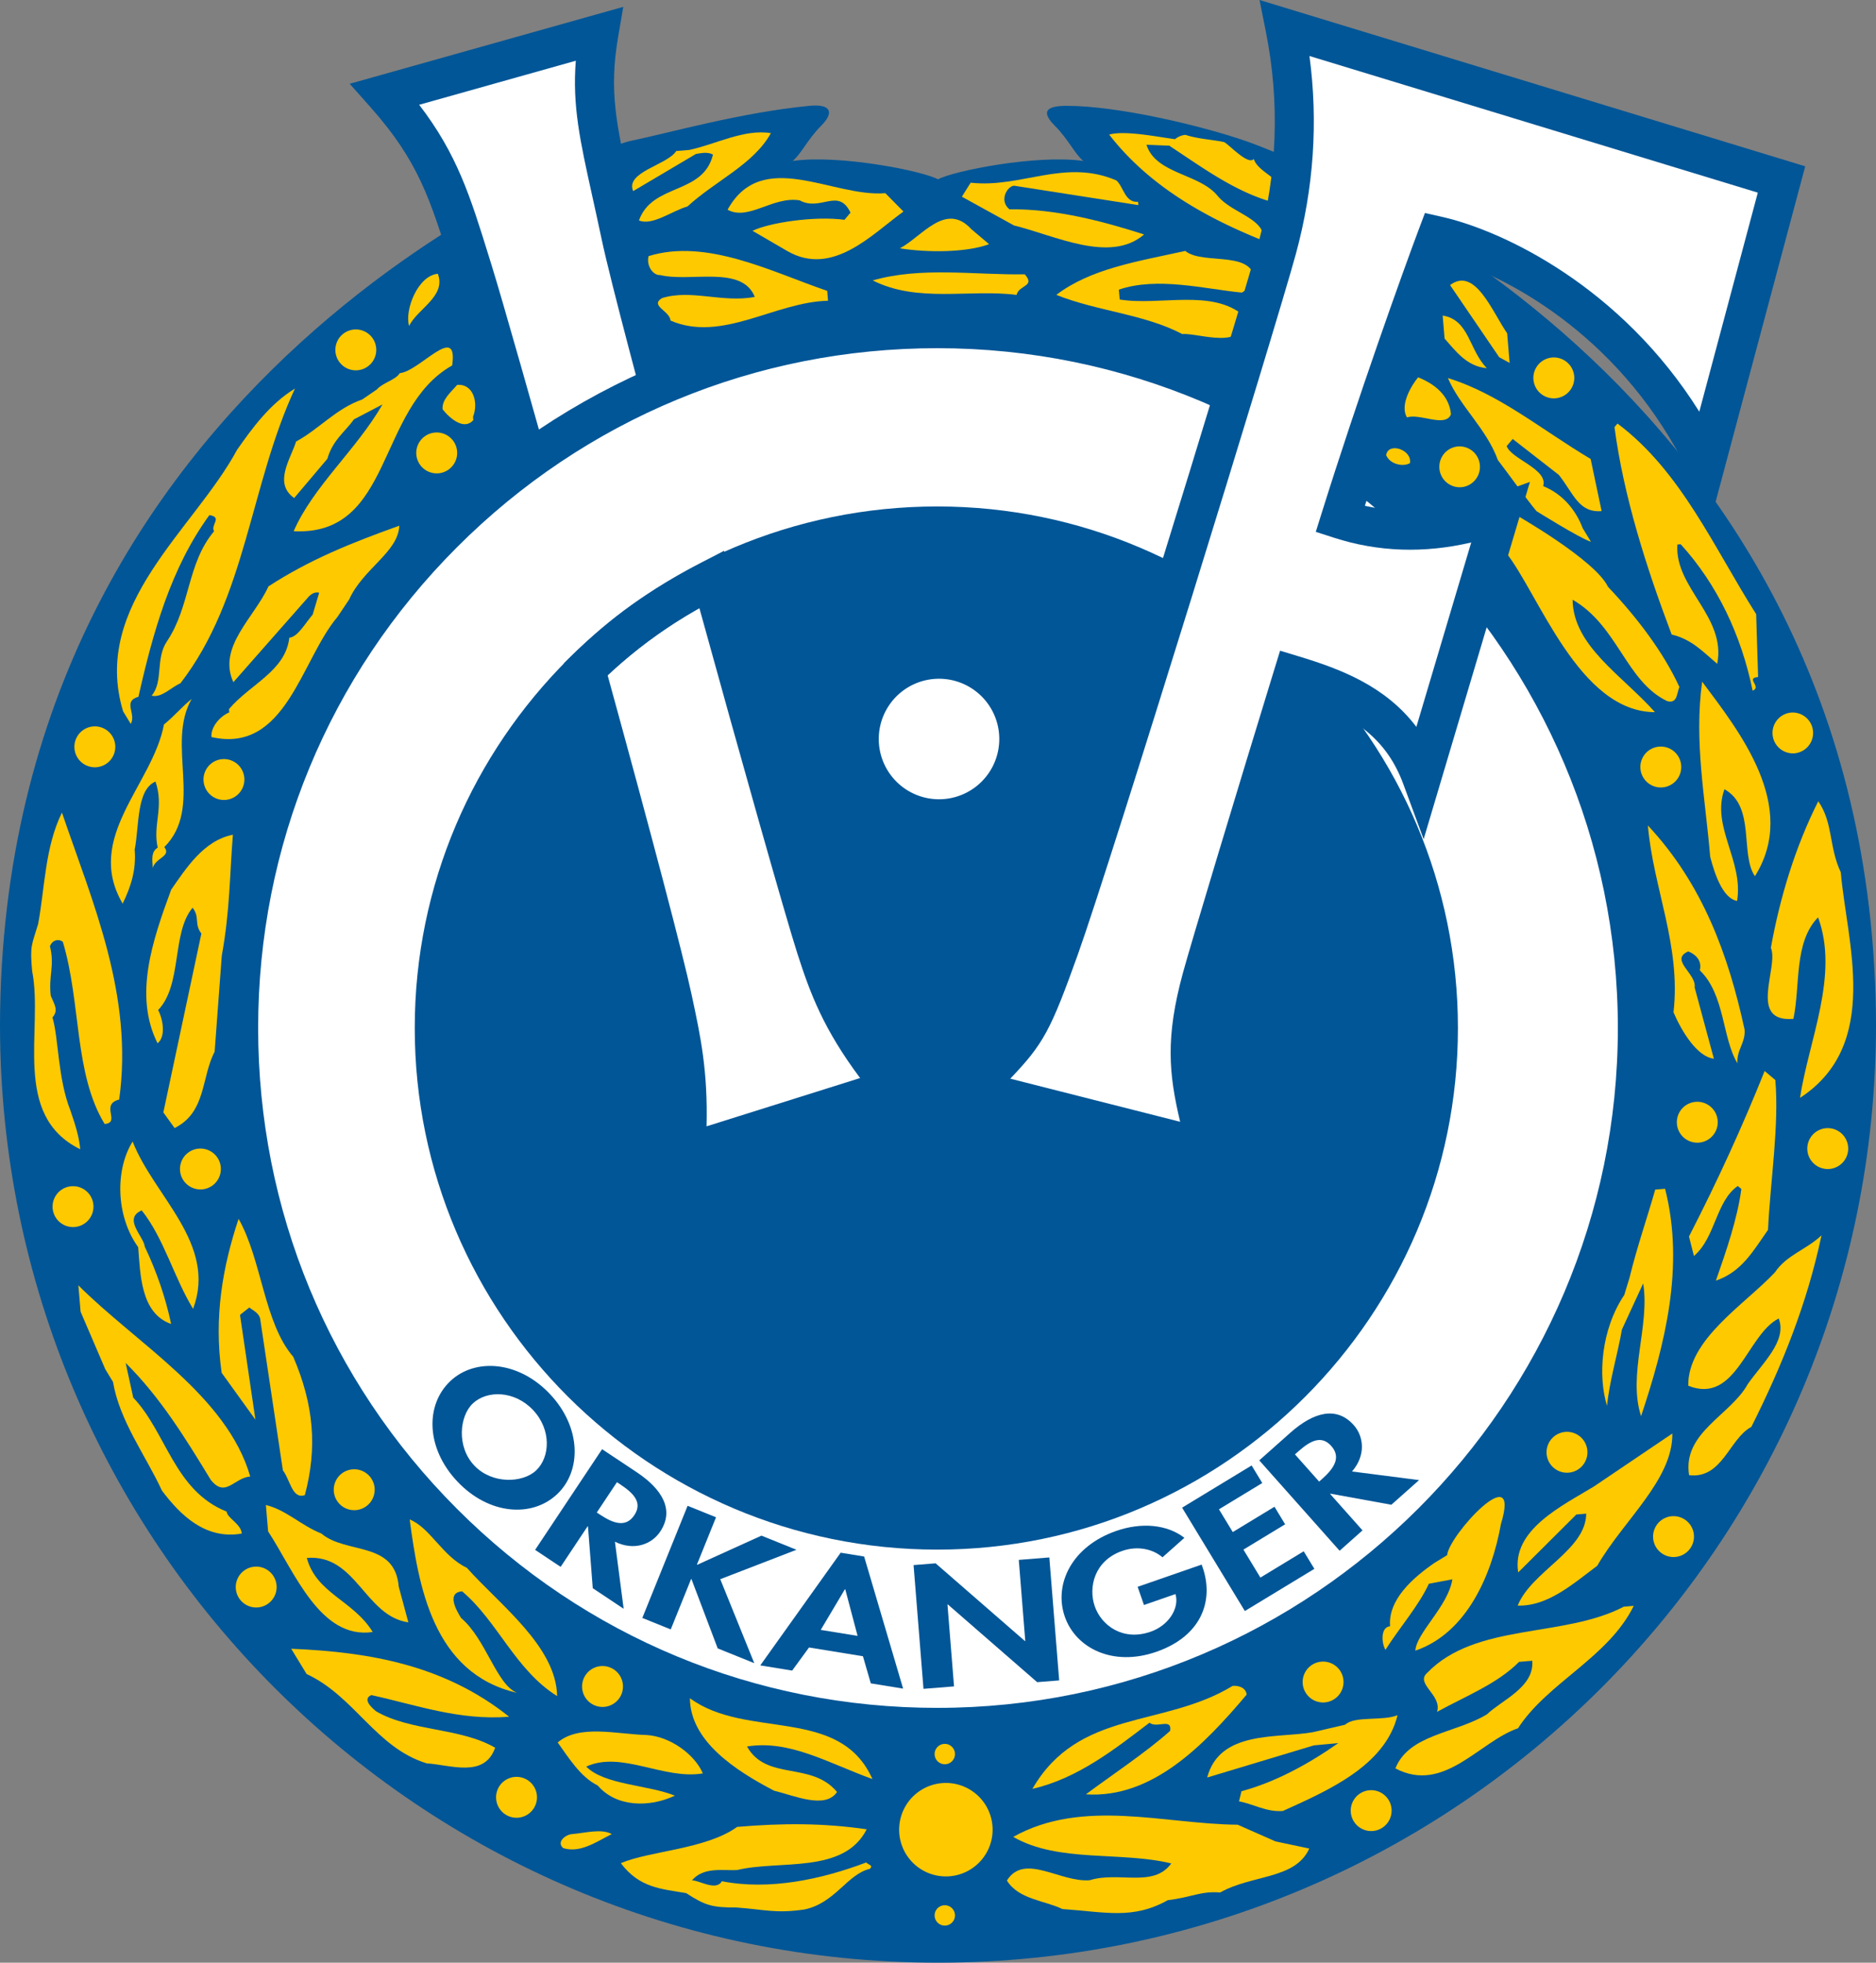 <svg xmlns="http://www.w3.org/2000/svg" width="217.619" height="227.679"><rect width="100%" height="100%" fill="#808080" stroke="none"/><g data-name="Group 47" clip-path="url(&quot;#a&quot;)"><path d="M108.81 227.679c60.093 0 108.81-48.717 108.81-108.81-.216-75.39-68.111-100.778-73.15-102.522-5.04-1.745-14.73-4.07-20.738-4.07-2.549 0-2.907.775-1.356 2.325 1.55 1.55 2.325 3.295 3.294 4.07-5.426-.775-15.116 1.163-16.86 2.132-1.745-.969-11.435-2.907-16.861-2.132.969-.775 1.744-2.52 3.294-4.07 1.551-1.55 1.18-2.573-1.356-2.325-7.946.775-16.086 3.1-20.737 4.07C68.499 17.316.216 43.479 0 118.869c0 60.093 48.717 108.81 108.81 108.81" fill="#005697" fill-rule="evenodd" data-name="Path 312"/><path d="M80.116 58.405c-3.862-14.168-7.203-26.807-8.13-31.205-2.316-11.01-3.875-15.311-2.518-23.257L44.66 10.92c6.202 6.977 7.558 12.016 10.271 20.737 1.183 3.803 5.27 18.183 9.699 34.107l15.485-7.359Z" fill="#fff" fill-rule="evenodd" data-name="Path 313"/><path d="m63.172 68.964-.721-2.593C58 50.373 53.93 36.056 52.77 32.329l-.385-1.24c-2.476-7.99-3.84-12.392-9.417-18.665L40.567 9.72 72.3.796l-.603 3.528c-1.06 6.214-.226 9.984 1.435 17.493.33 1.49.69 3.114 1.068 4.916.817 3.879 3.693 14.915 8.098 31.077l.498 1.827-19.625 9.327ZM48.625 12.156c4.411 5.739 5.931 10.645 8.085 17.593l.383 1.236c1.108 3.56 4.823 16.609 8.996 31.58l11.346-5.39c-2.608-9.593-6.607-24.494-7.662-29.509-.376-1.786-.733-3.395-1.059-4.871-1.431-6.467-2.331-10.536-1.92-15.749l-18.17 5.11Z" fill="#005697" fill-rule="evenodd" data-name="Path 314"/><path d="M108.723 200.384c-44.805 0-81.041-36.322-81.041-81.127 0-44.805 36.236-81.128 81.041-81.128s81.214 36.323 81.214 81.128-36.409 81.127-81.214 81.127" fill="#fff" fill-rule="evenodd" data-name="Path 315"/><path d="M108.724 202.647c-22.27 0-43.196-8.674-58.924-24.426-15.722-15.745-24.381-36.685-24.381-58.965 0-22.279 8.659-43.22 24.38-58.964 15.73-15.752 36.655-24.426 58.925-24.426 46.03 0 83.476 37.409 83.476 83.39 0 45.982-37.447 83.391-83.476 83.391m0-162.255c-21.06 0-40.849 8.203-55.722 23.098-14.868 14.89-23.057 34.695-23.057 55.766 0 21.072 8.189 40.877 23.057 55.767 14.873 14.895 34.663 23.098 55.722 23.098 43.534 0 78.95-35.378 78.95-78.865 0-43.486-35.416-78.864-78.95-78.864" fill="#005697" fill-rule="evenodd" data-name="Path 316"/><path d="M52.242 160.21c2.855-2.694 7.898-2.364 11.551 1.504 3.652 3.87 3.69 8.924.834 11.618-2.923 2.758-7.926 2.391-11.579-1.478-3.652-3.87-3.73-8.885-.806-11.643m2.604 2.596c-1.542 1.456-1.91 4.997.165 7.195 2.075 2.198 5.63 2.036 7.173.58 1.651-1.558 1.788-4.747-.353-7.016-2.142-2.268-5.334-2.316-6.985-.759" fill="#005697" fill-rule="evenodd" data-name="Path 317"/><path d="m72.345 186.624-3.584-2.385-.554-7.16-.04-.027-3.132 4.71-2.96-1.97 7.768-11.68 4.008 2.666c3 1.997 4.394 4.399 2.736 6.892-.99 1.487-3.046 2.264-5.255 1.174l1.013 7.78Zm-3.117-11.167.383.254c1.63 1.085 3.026 1.477 3.974.052.958-1.44-.044-2.51-1.615-3.555l-.403-.268-2.339 3.517Z" fill="#005697" fill-rule="evenodd" data-name="Path 318"/><path d="m88.33 178.141 4.06 1.64-8.839 3.413 3.945 9.74-4.24-1.712-3.042-8.032-.045-.018-2.362 5.848-3.297-1.332 5.253-13.008 3.297 1.332-2.215 5.486.044.019 7.442-3.376Z" fill="#005697" fill-rule="evenodd" data-name="Path 319"/><path d="m93.847 191.115-1.954 2.68-3.7-.601 9.326-13.074 2.722.443 4.522 15.324-3.749-.61-.911-3.145-6.256-1.017Zm4.207-6.742-.047-.008-2.8 4.71 4.275.695-1.428-5.397Z" fill="#005697" fill-rule="evenodd" data-name="Path 320"/><path d="m105.977 181.557 2.555-.205 10.353 9.01.048-.004-.752-9.404 3.543-.284 1.142 14.264-2.555.204-10.354-9.01-.048.005.76 9.496-3.543.284-1.15-14.356Z" fill="#005697" fill-rule="evenodd" data-name="Path 321"/><path d="m139.394 181.5.116.334c1.3 3.745-.037 7.93-5.384 9.787-5.025 1.745-9.337-.422-10.606-4.078-1.312-3.78.826-8.165 5.966-9.95 2.925-1.015 5.88-.76 7.907.8l-2.542 2.262c-1.101-.957-2.88-1.364-4.662-.745-3.245 1.126-3.96 4.23-3.196 6.427.762 2.197 3.233 4.077 6.477 2.951 2.103-.73 3.373-2.746 2.886-4.37l-3.654 1.27-.734-2.11 7.426-2.578Z" fill="#005697" fill-rule="evenodd" data-name="Path 322"/><path d="m141.4 175.086 1.603 2.64 4.839-2.937 1.235 2.036-4.838 2.936 1.969 3.245 5.024-3.05 1.236 2.036-8.064 4.894-7.278-11.991L145.19 170l1.235 2.036-5.024 3.05Z" fill="#005697" fill-rule="evenodd" data-name="Path 323"/><path d="m164.615 171.698-3.217 2.86-7.066-1.286-.036.032 3.758 4.227-2.657 2.363-9.32-10.484 3.596-3.199c2.693-2.394 5.37-3.131 7.361-.893 1.186 1.335 1.415 3.521-.2 5.381l7.78.999Zm-11.592.174.343-.305c1.464-1.302 2.198-2.552 1.06-3.831-1.149-1.293-2.438-.595-3.848.658l-.362.322 2.807 3.156Z" fill="#005697" fill-rule="evenodd" data-name="Path 324"/><path d="M108.616 177.91c32.392 0 58.653-26.261 58.653-58.653 0-32.393-26.26-58.654-58.653-58.654s-58.653 26.26-58.653 58.654c0 32.392 26.26 58.652 58.653 58.652" fill="#005697" fill-rule="evenodd" data-name="Path 325"/><path d="M108.81 92.717a6.99 6.99 0 1 0 0-13.978 6.99 6.99 0 0 0 0 13.978" fill="#fff" fill-rule="evenodd" data-name="Path 326"/><path d="M82.556 67.197c5.245 19.054 10.645 38.21 12.106 42.757 1.745 5.427 3.489 9.69 8.915 16.28l-24.031 7.558c.58-8.334-.396-12.635-1.55-18.024-1.087-5.069-5.37-21.136-10.051-38.139 4.263-4.166 8.312-7.138 14.61-10.432" fill="#fff" fill-rule="evenodd" data-name="Path 327"/><path d="m77.056 136.947.232-3.313c.546-7.828-.326-11.889-1.429-17.03l-.077-.361c-.969-4.521-4.808-19.086-10.02-38.012l-.354-1.287.955-.933c4.591-4.487 8.837-7.52 15.143-10.819l2.487-1.3.744 2.704c5.647 20.515 10.727 38.459 12.08 42.666 1.606 4.997 3.156 9.036 8.507 15.533l2.133 2.59-30.4 9.562ZM70.484 78.33c5.124 18.633 8.746 32.4 9.723 36.964l.077.36c.976 4.547 1.837 8.56 1.677 15.006l17.813-5.602c-4.246-5.684-5.78-9.788-7.267-14.411-1.47-4.578-6.699-23.149-11.376-40.1-4.17 2.36-7.368 4.704-10.647 7.783" fill="#005697" fill-rule="evenodd" data-name="Path 328"/><path d="m79.97 17.392-1.527.128c-1.017 1.624-5.95 2.422-4.994 4.65l7.279-4.31c.574-.093 1.356-.273 1.98.072-1.143 4.71-7.032 3.281-8.589 7.643 1.592.636 3.755-1.084 5.632-1.626 3.213-2.962 7.67-4.874 9.672-8.503-3.119-.508-6.428 1.308-9.452 1.946" fill="#ffc900" fill-rule="evenodd" data-name="Path 329"/><path d="M104.801 24.54c-3.627 2.613-8.208 7.612-13.461 4.59l-4.043-2.352c1.845-.924 7.16-1.755 10.662-1.279l.7-.828c-1.402-2.96-3.47-.093-5.89-1.429-3.12-.508-5.95 2.422-8.37 1.087 4.006-7.26 12.19-1.407 18.3-1.92l2.102 2.132Z" fill="#ffc900" fill-rule="evenodd" data-name="Path 330"/><path d="M129.499 20.931c.827.7.988 2.61 2.515 2.481l.032.382-14.42-2.252c-.763.064-1.78 1.688-.539 2.737 5.38-.066 10.886 1.395 15.63 2.92-3.946 3.408-10.376.102-15.088-1.042l-6.049-3.339 1.018-1.624c5.825.666 10.915-2.838 16.9-.263" fill="#ffc900" fill-rule="evenodd" data-name="Path 331"/><path d="M114.734 28.323c-2.61.988-7.225.99-10.344.483 2.577-1.37 5.312-5.445 8.274-2.232l2.07 1.75Z" fill="#ffc900" fill-rule="evenodd" data-name="Path 332"/><path d="m95.958 33.744.096 1.145c-6.143.131-12.284 4.877-18.269 2.302-.096-1.146-2.452-1.718-.988-2.61 3.373-1.052 6.97.57 10.758-.133-1.465-3.723-7.448-1.683-10.982-2.54-.764.063-1.624-1.018-1.338-2.196 6.747-2.104 14.388 1.87 20.723 4.032" fill="#ffc900" fill-rule="evenodd" data-name="Path 333"/><path d="M50.791 31.762c.989 2.61-2.353 4.043-3.338 6.049-.543-1.878 1.047-5.857 3.338-6.05" fill="#ffc900" fill-rule="evenodd" data-name="Path 334"/><path d="M118.874 31.822c1.273 1.432-.669 1.21-.954 2.388-5.443-.698-11.458.96-16.68-1.679 5.633-1.626 11.872-.61 17.634-.709" fill="#ffc900" fill-rule="evenodd" data-name="Path 335"/><path d="m145.515 33.05-1.464.892c-4.265-.411-9.772-1.873-14.26-.343l.096 1.146c4.68.761 10.662-1.279 14.388 1.87.353 4.202-5.219 1.977-7.129 2.137-4.424-2.322-9.836-2.637-14.612-4.544 3.978-3.026 9.293-3.856 14.958-5.1 2.07 1.749 8.435-.323 8.023 3.942" fill="#ffc900" fill-rule="evenodd" data-name="Path 336"/><path d="m174.832 38.669.288 3.437-1.21-.668-5.701-8.368c2.895-2.165 4.871 3.054 6.623 5.599" fill="#ffc900" fill-rule="evenodd" data-name="Path 337"/><path d="M34.215 45.075c-5.214 11.206-5.653 24.32-13.287 34.19-1.114.479-2.164 1.721-3.34 1.435 1.399-1.656.41-4.265 1.778-6.303 2.735-4.076 2.32-9.041 5.468-12.767-.446-.731 1.018-1.624-.542-1.877-4.484 6.145-6.55 13.626-8.232 21.075-1.879.542-.223 1.942-.89 3.151l-.892-1.463c-3.73-12.38 8.233-21.075 13.225-30.34 1.717-2.452 3.785-5.317 6.712-7.101" fill="#ffc900" fill-rule="evenodd" data-name="Path 338"/><path d="m54.874 48.342.033.382c-1.05 1.242-2.706-.158-3.566-1.24-.097-1.145.985-2.005 1.685-2.833 1.91-.16 2.484 2.1 1.848 3.691" fill="#ffc900" fill-rule="evenodd" data-name="Path 339"/><path d="M41.059 48.648c-1.006 1.425-2.466 2.387-3.084 4.573l-3.849 4.553c-2.451-1.717-.384-4.583.22-6.557 2.577-1.37 4.676-3.854 7.668-4.873l1.722-1.18c.571-.713 2.22-1.122 2.637-1.878 2.292-.192 6.809-5.955 6.079-.894-8.814 4.97-6.802 19.8-18.387 19.233 2.257-5.189 7.283-9.456 10.305-14.71l-3.311 1.733Z" fill="#ffc900" fill-rule="evenodd" data-name="Path 340"/><path d="M172.479 42.712c-2.324-.19-3.63-2.003-4.904-3.435l-.224-2.674c3.12.508 3.026 3.978 5.128 6.11" fill="#ffc900" fill-rule="evenodd" data-name="Path 341"/><path d="M168.312 48.061c-.635 1.592-3.602-.148-5.099.363-.891-1.464.592-3.824 1.293-4.651 2.471.986 3.659 2.539 3.806 4.288" fill="#ffc900" fill-rule="evenodd" data-name="Path 342"/><path d="m203.718 71.246.226 7.29c-1.528.127.478 1.113-.636 1.59-1.308-6.428-4.112-12.347-8.347-16.992l-.382.033c-.348 5.029 5.701 8.368 4.622 13.843-1.656-1.4-2.93-2.832-5.286-3.403-2.963-7.829-5.578-16.07-6.632-24.06l.35-.413c7.387 5.534 11.21 14.444 16.085 22.112" fill="#ffc900" fill-rule="evenodd" data-name="Path 343"/><path d="M163.56 53.722c-.732.446-2.291.192-2.769-.922.254-1.56 3.023-.638 2.77.922" fill="#ffc900" fill-rule="evenodd" data-name="Path 344"/><path d="M183.588 61.259c-.718-1.916-2.189-3.91-4.577-4.864.604-1.974-3.726-3.149-4.235-4.645l.699-.828 5.35 4.167c1.72 2.163 2.293 4.423 4.966 4.2l-1.275-6.048c-5.668-3.37-10.635-7.57-16.556-9.38 1.434 3.34 4.46 5.839 5.798 9.514.598.752 3.41 4.658 4.475 5.918 0 0 4.942 3.101 6.32 3.56l-.965-1.594Z" fill="#ffc900" fill-rule="evenodd" data-name="Path 345"/><path d="M186.528 68.072c-1.477-3.116-10.682-8.343-10.682-8.343-.72 3.114-.48 1.916-1.198 4.312 3.833 4.79 8.482 18.547 17.33 18.574-3.821-4.295-9.488-7.666-9.555-13.045 5.254 3.022 6.18 9.482 10.987 11.771 1.178.286 1.082-.86 1.4-1.656-1.88-4.073-4.906-8.05-8.282-11.613" fill="#ffc900" fill-rule="evenodd" data-name="Path 346"/><path d="M39.13 71.585c-4.198 4.968-5.975 15.886-14.602 13.917-.096-1.146.954-2.387 2.068-2.865l-.032-.382c2.45-2.898 6.554-4.397 6.998-8.28.972-.08 1.82-1.646 2.71-2.682l.753-2.536c-.35-.09-.729-.01-1.174.411l-8.78 9.967c-1.88-4.073 2.447-7.512 4.069-11.11 4.741-3.09 9.577-5.035 15.179-7.042-.126 3.087-4.2 4.967-5.821 8.565l-1.367 2.037Z" fill="#ffc900" fill-rule="evenodd" data-name="Path 347"/><path d="M19.06 98.269c.86 1.08-1.05 1.242-1.335 2.42-.096-1.146-.16-1.91.571-2.357-.606-2.641.762-4.679-.258-7.67-2.228.956-1.875 5.157-2.415 7.895.192 2.291-.411 4.265-1.397 6.27-4.492-7.7 3.462-13.751 4.795-20.786 1.082-.86 2.131-2.102 3.214-2.962-3.022 5.254 1.438 12.572-3.175 17.19" fill="#ffc900" fill-rule="evenodd" data-name="Path 348"/><path d="M13.824 127.553c-2.26.575.224 2.674-1.686 2.834-3.568-5.854-2.712-14.003-4.849-21.131-.414-.35-1.178-.287-1.496.51.575 2.259-.185 3.473.099 5.76.478 1.114.894 1.677.195 2.505.718 2.395.606 7.043 2.072 10.767.51 1.495 1.02 2.991 1.148 4.52-8.023-3.943-4.24-13.876-5.58-20.687-.275-2.984-.036-2.984.697-5.443.793-4.297.79-8.913 2.762-12.924 3.57 10.47 8.318 21.226 6.638 33.29" fill="#ffc900" fill-rule="evenodd" data-name="Path 349"/><path d="M203.574 101.643c-1.752-2.545.092-8.085-3.538-10.088-1.557 4.361 2.232 8.275 1.47 12.954-1.559-.254-2.547-2.864-3.121-5.123-.576-6.875-1.884-13.304-.934-20.307 4.332 5.791 11.211 14.445 6.123 22.564" fill="#ffc900" fill-rule="evenodd" data-name="Path 350"/><path d="M27.017 96.832c-.38 4.647-.33 8.742-1.288 14.012l-.832 11.166c-1.563 2.967-.951 7.003-4.642 8.85l-1.306-1.813 4.413-20.755c-.86-1.081-.16-1.91-1.02-2.99-2.45 2.897-1.173 8.943-4.003 11.873.445.732 1.02 2.991-.062 3.852-2.772-5.537-.611-11.872 1.582-17.826 1.717-2.451 3.753-5.699 7.158-6.369" fill="#ffc900" fill-rule="evenodd" data-name="Path 351"/><path d="M213.536 101.192c.673 8.021 4.753 19.986-4.729 26.166.984-6.62 4.576-14.23 2.09-20.944-2.832 2.93-2.033 7.862-2.859 11.778-5.347.448-1.658-6.015-2.614-8.243 1.048-5.856 2.859-11.778 5.498-16.999 1.752 2.545 1.212 5.283 2.614 8.242" fill="#ffc900" fill-rule="evenodd" data-name="Path 352"/><path d="M202.374 119.436c.128 1.527-.954 2.388-.826 3.915-1.784-2.927-1.436-7.956-4.366-10.787.286-1.179-.542-1.878-1.338-2.196-2.227.956.988 2.61.734 4.17l2.233 8.274c-1.943-.222-3.725-3.15-4.682-5.378.887-7.766-2.362-14.416-2.971-21.673 6.337 6.777 9.333 14.987 11.216 23.675" fill="#ffc900" fill-rule="evenodd" data-name="Path 353"/><path d="M22.398 151.835c-2.23-3.66-3.378-8.179-5.958-11.424-2.228.956.256 3.055.352 4.202 1.403 2.958 2.422 5.95 3.06 8.974-3.566-1.24-3.567-5.855-3.824-8.91-2.612-3.628-2.678-9.007-.642-12.255 2.454 6.334 9.84 11.868 7.012 19.413" fill="#ffc900" fill-rule="evenodd" data-name="Path 354"/><path d="M205.941 125.29c.448 5.348-.566 11.586-.85 17.38-1.718 2.452-3.053 4.871-6.045 5.892 1.24-3.566 2.48-7.132 2.955-10.633l-.414-.35c-2.546 1.752-2.575 5.985-5.088 8.12l-.574-2.26c3.307-6.431 6.232-12.83 8.775-19.198l1.241 1.05Z" fill="#ffc900" fill-rule="evenodd" data-name="Path 355"/><path d="M34.019 157.399c2.39 5.568 2.806 10.533 1.345 16.04-1.496.51-1.689-1.78-2.548-2.863l-2.62-17.472c-.064-.764-.86-1.082-1.273-1.432l-1.082.86 1.789 12.158-3.918-5.44c-.927-6.462.121-12.319 1.964-17.858 2.708 4.773 2.935 12.061 6.343 16.007" fill="#ffc900" fill-rule="evenodd" data-name="Path 356"/><path d="M211.298 143.303c-1.651 7.83-4.512 14.994-8.137 22.22-2.577 1.37-3.339 6.05-7.222 5.606-.798-4.933 4.802-6.94 6.806-10.57 1.718-2.452 4.58-5 3.592-7.61-3.691 1.85-4.927 10.03-10.499 7.804-.067-5.38 6.52-9.393 10.052-13.15 1.367-2.038 3.626-2.613 5.408-4.3" fill="#ffc900" fill-rule="evenodd" data-name="Path 357"/><path d="M15.455 162.132c3.854 4.022 4.745 10.789 10.838 13.222.064.764 1.656 1.4 1.753 2.546-4.17.734-7.1-2.097-9.266-4.992-1.88-4.074-4.905-8.05-5.672-12.602l-.892-1.464-2.868-6.682-.256-3.056c6.72 6.745 17.226 12.786 19.936 22.175-1.91.16-2.864 2.547-4.583.384-2.899-4.757-5.797-9.514-9.869-13.557l.88 4.026Z" fill="#ffc900" fill-rule="evenodd" data-name="Path 358"/><path d="M188.145 154.229c-.497 2.884-1.45 5.984-1.727 8.853-1.052-3.374-.737-8.785 1.999-12.86l.603-1.974c.858-3.534 2.097-7.099 2.987-10.25l1.146-.096c2.296 9.038-.023 18.078-2.788 26.387-1.562-4.87 1.045-10.473.247-15.405l-2.467 5.345Z" fill="#ffc900" fill-rule="evenodd" data-name="Path 359"/><path d="M37.275 177.895c2.898 2.45 8.53.823 8.98 6.17l1.115 4.137c-5.06-.73-6.051-7.954-11.78-7.473 1.116 4.137 5.414 4.93 7.643 8.59-6.079.894-9.043-6.934-12.132-11.675l-.257-3.056c2.356.572 4.044 2.353 6.431 3.307" fill="#ffc900" fill-rule="evenodd" data-name="Path 360"/><path d="M54.147 181.865c3.821 4.294 10.381 9.13 10.48 14.89-4.872-3.053-6.88-8.654-11.02-12.153-1.91.16-.572 2.356-.126 3.088 2.898 2.449 4.11 7.732 6.498 8.686-9.804-2.255-11.433-12.503-12.456-20.11 2.388.954 3.822 4.296 6.624 5.599" fill="#ffc900" fill-rule="evenodd" data-name="Path 361"/><path d="M185.281 181.638c-2.895 2.166-5.758 4.714-9.228 4.62 1.59-3.98 7.923-6.433 7.952-10.667l-1.145.097-6.745 6.72c-.798-4.934 5.12-7.738 8.78-9.968l9.1-6.147c.066 5.378-5.692 10.092-8.714 15.345" fill="#ffc900" fill-rule="evenodd" data-name="Path 362"/><path d="M59.057 199.145c-5.729.48-10.886-1.395-15.98-2.506-1.113.478.129 1.528.543 1.877 4.043 2.353 9.772 1.874 13.816 4.227-1.24 3.565-5.22 1.976-7.924 1.818-5.922-1.811-8.344-7.762-13.947-10.369l-1.784-2.928c9.262.378 17.857 1.965 25.276 7.881" fill="#ffc900" fill-rule="evenodd" data-name="Path 363"/><path d="M165.75 183.72c-1.141 2.512-3.51 5.235-5.035 7.67-.447-.73-.606-2.64.539-2.737-.256-3.055 2.608-5.603 5.153-7.355l1.463-.892c.19-2.324 8.652-11.494 6.237-3.6-1.048 5.857-3.94 12.638-9.924 14.678.122-2.082 3.809-5.148 4.293-8.278l-2.726.515Z" fill="#ffc900" fill-rule="evenodd" data-name="Path 364"/><path d="M189.517 186.283c-2.957 6.018-10.022 8.918-13.424 14.203-4.487 1.53-8.59 7.643-14.225 4.655 1.589-3.98 6.969-4.047 10.627-6.277 1.781-1.687 5.505-3.153 5.249-6.209l-1.528.128c-2.481 2.516-6.204 3.983-9.514 5.798.604-1.974-2.58-3.245-1.147-4.52 5.662-5.859 15.816-4.017 22.816-7.682l1.146-.096Z" fill="#ffc900" fill-rule="evenodd" data-name="Path 365"/><path d="M101.202 206.38c-5.157-1.874-9.614-4.578-14.547-3.78 2.261 4.041 7.449 1.683 10.442 5.278-1.367 2.038-4.965.417-7.32-.155-4.426-2.321-9.711-5.724-9.746-10.721 6.56 4.835 17.38.85 21.171 9.378" fill="#ffc900" fill-rule="evenodd" data-name="Path 366"/><path d="M81.532 205.722c-4.551.767-9.454-2.668-13.528-.788 2.102 2.13 7.099 2.096 10.283 3.368-2.96 1.402-6.811 1.34-8.945-1.173-2.005-.986-3.344-3.181-4.65-4.995 2.514-2.134 6.843-.958 10.313-.864 2.705.158 5.57 2.225 6.527 4.452" fill="#ffc900" fill-rule="evenodd" data-name="Path 367"/><path d="M144.612 196.587c-4.899 5.795-10.91 12.069-18.646 11.564 2.896-2.167 6.905-4.81 9.768-7.358.254-1.56-1.56-.254-2.388-.954-3.977 3.026-8.304 6.466-13.587 7.678 5.375-9.297 15.179-7.042 23.229-11.947.764-.065 1.56.253 1.624 1.017" fill="#ffc900" fill-rule="evenodd" data-name="Path 368"/><path d="m152.413 202.471-12.38 3.73c1.462-5.507 8.083-4.523 12.252-5.257l3.76-.874c1.104-1.049 4.404-.388 6.074-1.105-1.43 5.89-8.112 8.757-13.298 11.115-1.91.16-3.534-.857-5.094-1.111l.286-1.178c3.922-1.058 7.759-3.146 11.237-5.586l-2.837.266Z" fill="#ffc900" fill-rule="evenodd" data-name="Path 369"/><path d="M70.969 212.762c-1.846.924-3.66 2.23-5.634 1.626-.827-.7.254-1.56 1.018-1.624 1.528-.128 3.405-.67 4.616-.002" fill="#ffc900" fill-rule="evenodd" data-name="Path 370"/><path d="M100.537 212.206c-2.64 5.221-10.088 3.538-14.99 4.718-1.527.128-3.883-.443-5.282 1.213.764-.065 2.802 1.303 3.47.093 5.475 1.08 11.522-.197 16.74-2.173.414.35.796.318.446.732-2.642.606-4.048 4.006-7.641 4.725-3.353.478-4.55 0-7.905-.24-2.746.02-3.593-.24-5.782-1.664-2.841-.492-5.407-.58-7.573-3.474 3.341-1.435 9.867-1.597 13.494-4.209 5.347-.448 9.962-.45 15.023.28" fill="#ffc900" fill-rule="evenodd" data-name="Path 371"/><path d="m147.963 213.613 3.915.826c-1.621 3.598-6.617 3.002-10.342 5.098-2.263-.18-3.222.54-6.078.895-4.042 2.261-7.193 1.372-12.222 1.025-2.006-.986-5.094-1.113-6.431-3.308 2.035-3.247 6.174.252 9.612-.036 3.373-1.053 7.384.919 9.452-1.947-5.889-1.43-13.082-.056-18.335-3.078 8.083-4.523 17.569-1.473 26.036-1.414l4.393 1.94Z" fill="#ffc900" fill-rule="evenodd" data-name="Path 372"/><path d="M110.177 217.654a5.42 5.42 0 1 0-.907-10.804 5.42 5.42 0 0 0 .907 10.804" fill="#ffc900" fill-rule="evenodd" data-name="Path 373"/><path d="M11.168 89.002a2.372 2.372 0 1 0-.396-4.727 2.372 2.372 0 0 0 .396 4.727" fill="#ffc900" fill-rule="evenodd" data-name="Path 374"/><path d="M8.67 142.337a2.371 2.371 0 1 0-.397-4.726 2.371 2.371 0 0 0 .396 4.726" fill="#ffc900" fill-rule="evenodd" data-name="Path 375"/><path d="M23.447 137.972a2.371 2.371 0 1 0-.395-4.726 2.371 2.371 0 0 0 .395 4.726" fill="#ffc900" fill-rule="evenodd" data-name="Path 376"/><path d="M41.23 175.183a2.372 2.372 0 1 0-.396-4.726 2.372 2.372 0 0 0 .397 4.726" fill="#ffc900" fill-rule="evenodd" data-name="Path 377"/><path d="M29.917 186.468a2.37 2.37 0 1 0-.396-4.725 2.37 2.37 0 0 0 .396 4.725" fill="#ffc900" fill-rule="evenodd" data-name="Path 378"/><path d="M60.088 210.862a2.372 2.372 0 1 0-.397-4.727 2.372 2.372 0 0 0 .397 4.727" fill="#ffc900" fill-rule="evenodd" data-name="Path 379"/><path d="M70.068 198.006a2.372 2.372 0 1 0-.398-4.727 2.372 2.372 0 0 0 .398 4.727" fill="#ffc900" fill-rule="evenodd" data-name="Path 380"/><path d="M153.678 197.485a2.37 2.37 0 1 0-.396-4.724 2.37 2.37 0 0 0 .396 4.724" fill="#ffc900" fill-rule="evenodd" data-name="Path 381"/><path d="M159.256 212.402a2.37 2.37 0 1 0-.396-4.724 2.37 2.37 0 0 0 .396 4.724" fill="#ffc900" fill-rule="evenodd" data-name="Path 382"/><path d="M181.971 170.834a2.37 2.37 0 1 0-.395-4.725 2.37 2.37 0 0 0 .395 4.725" fill="#ffc900" fill-rule="evenodd" data-name="Path 383"/><path d="M194.33 180.615a2.371 2.371 0 1 0-.396-4.726 2.371 2.371 0 0 0 .396 4.726" fill="#ffc900" fill-rule="evenodd" data-name="Path 384"/><path d="M212.191 135.608a2.372 2.372 0 1 0-.397-4.727 2.372 2.372 0 0 0 .397 4.727" fill="#ffc900" fill-rule="evenodd" data-name="Path 385"/><path d="M197.031 132.552a2.372 2.372 0 1 0-.397-4.726 2.372 2.372 0 0 0 .397 4.726" fill="#ffc900" fill-rule="evenodd" data-name="Path 386"/><path d="M192.854 91.34a2.371 2.371 0 1 0-.396-4.726 2.371 2.371 0 0 0 .396 4.726" fill="#ffc900" fill-rule="evenodd" data-name="Path 387"/><path d="M169.502 56.52a2.372 2.372 0 1 0-.396-4.728 2.372 2.372 0 0 0 .396 4.727" fill="#ffc900" fill-rule="evenodd" data-name="Path 388"/><path d="M180.416 46.205a2.372 2.372 0 1 0-.397-4.727 2.372 2.372 0 0 0 .397 4.727" fill="#ffc900" fill-rule="evenodd" data-name="Path 389"/><path d="M208.148 87.39a2.371 2.371 0 1 0-.395-4.726 2.371 2.371 0 0 0 .395 4.725" fill="#ffc900" fill-rule="evenodd" data-name="Path 390"/><path d="M26.15 92.794a2.372 2.372 0 1 0-.398-4.727 2.372 2.372 0 0 0 .397 4.727" fill="#ffc900" fill-rule="evenodd" data-name="Path 391"/><path d="M50.857 54.905a2.371 2.371 0 1 0-.396-4.726 2.371 2.371 0 0 0 .396 4.726" fill="#ffc900" fill-rule="evenodd" data-name="Path 392"/><path d="M41.441 42.954a2.371 2.371 0 1 0-.396-4.725 2.371 2.371 0 0 0 .396 4.725" fill="#ffc900" fill-rule="evenodd" data-name="Path 393"/><path d="M109.598 223.377a1.18 1.18 0 1 0-.001-2.36 1.18 1.18 0 0 0 0 2.36" fill="#ffc900" fill-rule="evenodd" data-name="Path 394"/><path d="M109.598 204.66a1.18 1.18 0 1 0-.002-2.362 1.18 1.18 0 0 0 .002 2.361" fill="#ffc900" fill-rule="evenodd" data-name="Path 395"/><path d="M148.183 23.595c2.1-2.483-2.198-3.277-2.74-5.155-.7.828-3.153-2.008-3.535-1.976-1.23-.261-2.963-.347-4.392-.82a2.188 2.188 0 0 0-1.208.502c-2.026-.263-5.842-1.049-7.64-.53 4.746 6.14 11.591 9.797 17.958 12.34.158-2.705-3.726-3.149-5.446-5.312-2.133-2.514-7.13-2.48-8.183-5.852l2.732.113c-.008.016-.02.028-.026.044 3.661 2.386 7.769 5.503 12.48 6.646" fill="#ffc900" fill-rule="evenodd" data-name="Path 396"/><path d="M108.724 179.762c-33.422 0-60.613-27.143-60.613-60.505 0-33.363 27.19-60.506 60.613-60.506 33.303 0 60.397 27.143 60.397 60.506 0 33.362-27.094 60.505-60.397 60.505m0-116.485c-30.927 0-56.087 25.112-56.087 55.98 0 30.867 25.16 55.979 56.087 55.979 30.807 0 55.871-25.112 55.871-55.98 0-30.867-25.064-55.979-55.871-55.979" fill="#005697" fill-rule="evenodd" data-name="Path 397"/><path d="M149.993 78.304c-4.039 13.143-9.624 31.607-10.591 35.16-2.306 8.457-1.36 12.14.617 19.795l-27.164-6.894c5.954-6.209 6.263-5.843 10.036-16.372 3.806-10.627 22.842-72.303 25.244-81.116 2.401-8.811 2.554-17.472.932-25.61l57.591 17.554-8.795 32.93c-8.334-17.055-23.392-24.656-31.144-26.4-1.65 4.38-6.958 19.144-11.257 32.881 6.008 1.938 12.167 1.659 18.563-.667l-9.11 30.621c-2.712-7.365-8.526-9.944-14.922-11.882" fill="#fff" fill-rule="evenodd" data-name="Path 398"/><path d="m143.167 136.392-34.634-8.788 2.69-2.805c.558-.583 1.068-1.11 1.536-1.591 4.388-4.524 4.747-4.894 8.001-13.978 3.81-10.634 22.896-72.528 25.191-80.947 2.222-8.15 2.523-16.417.897-24.573l-.74-3.71 63.3 19.293-10.921 40.89-2.657-5.438c-7.374-15.09-20.088-22.336-27.706-24.676-2.112 5.746-6.223 17.37-9.796 28.605 4.779 1.078 9.684.67 14.923-1.236l4.224-1.536-12.33 41.451-2.353-6.384c-1.97-5.35-5.803-7.888-11.31-9.805-4.026 13.133-9.014 29.653-9.897 32.895-2.15 7.888-1.338 11.034.626 18.634l.956 3.7Zm-25.976-11.261 19.708 5.001c-1.325-5.58-1.723-9.77.32-17.264.959-3.52 6.393-21.503 10.61-35.229l.663-2.154 2.158.654c4.822 1.46 10.05 3.425 13.65 8.183l6.363-21.393c-5.469 1.281-10.8 1.101-15.896-.543l-2.134-.688.67-2.141c4.203-13.431 9.427-28.035 11.298-33.004l.694-1.842 1.92.432c7.222 1.625 20.859 8.164 29.906 22.615l6.787-25.41-52.01-15.852c1.023 7.652.495 15.364-1.58 22.976-2.304 8.453-21.47 70.602-25.297 81.285-3.167 8.84-3.987 10.34-7.83 14.374" fill="#005697" fill-rule="evenodd" data-name="Path 399"/></g><defs><clipPath id="a"><path d="M0 0h217.62v227.679H0V0z" data-name="Rectangle 39"/></clipPath></defs></svg>